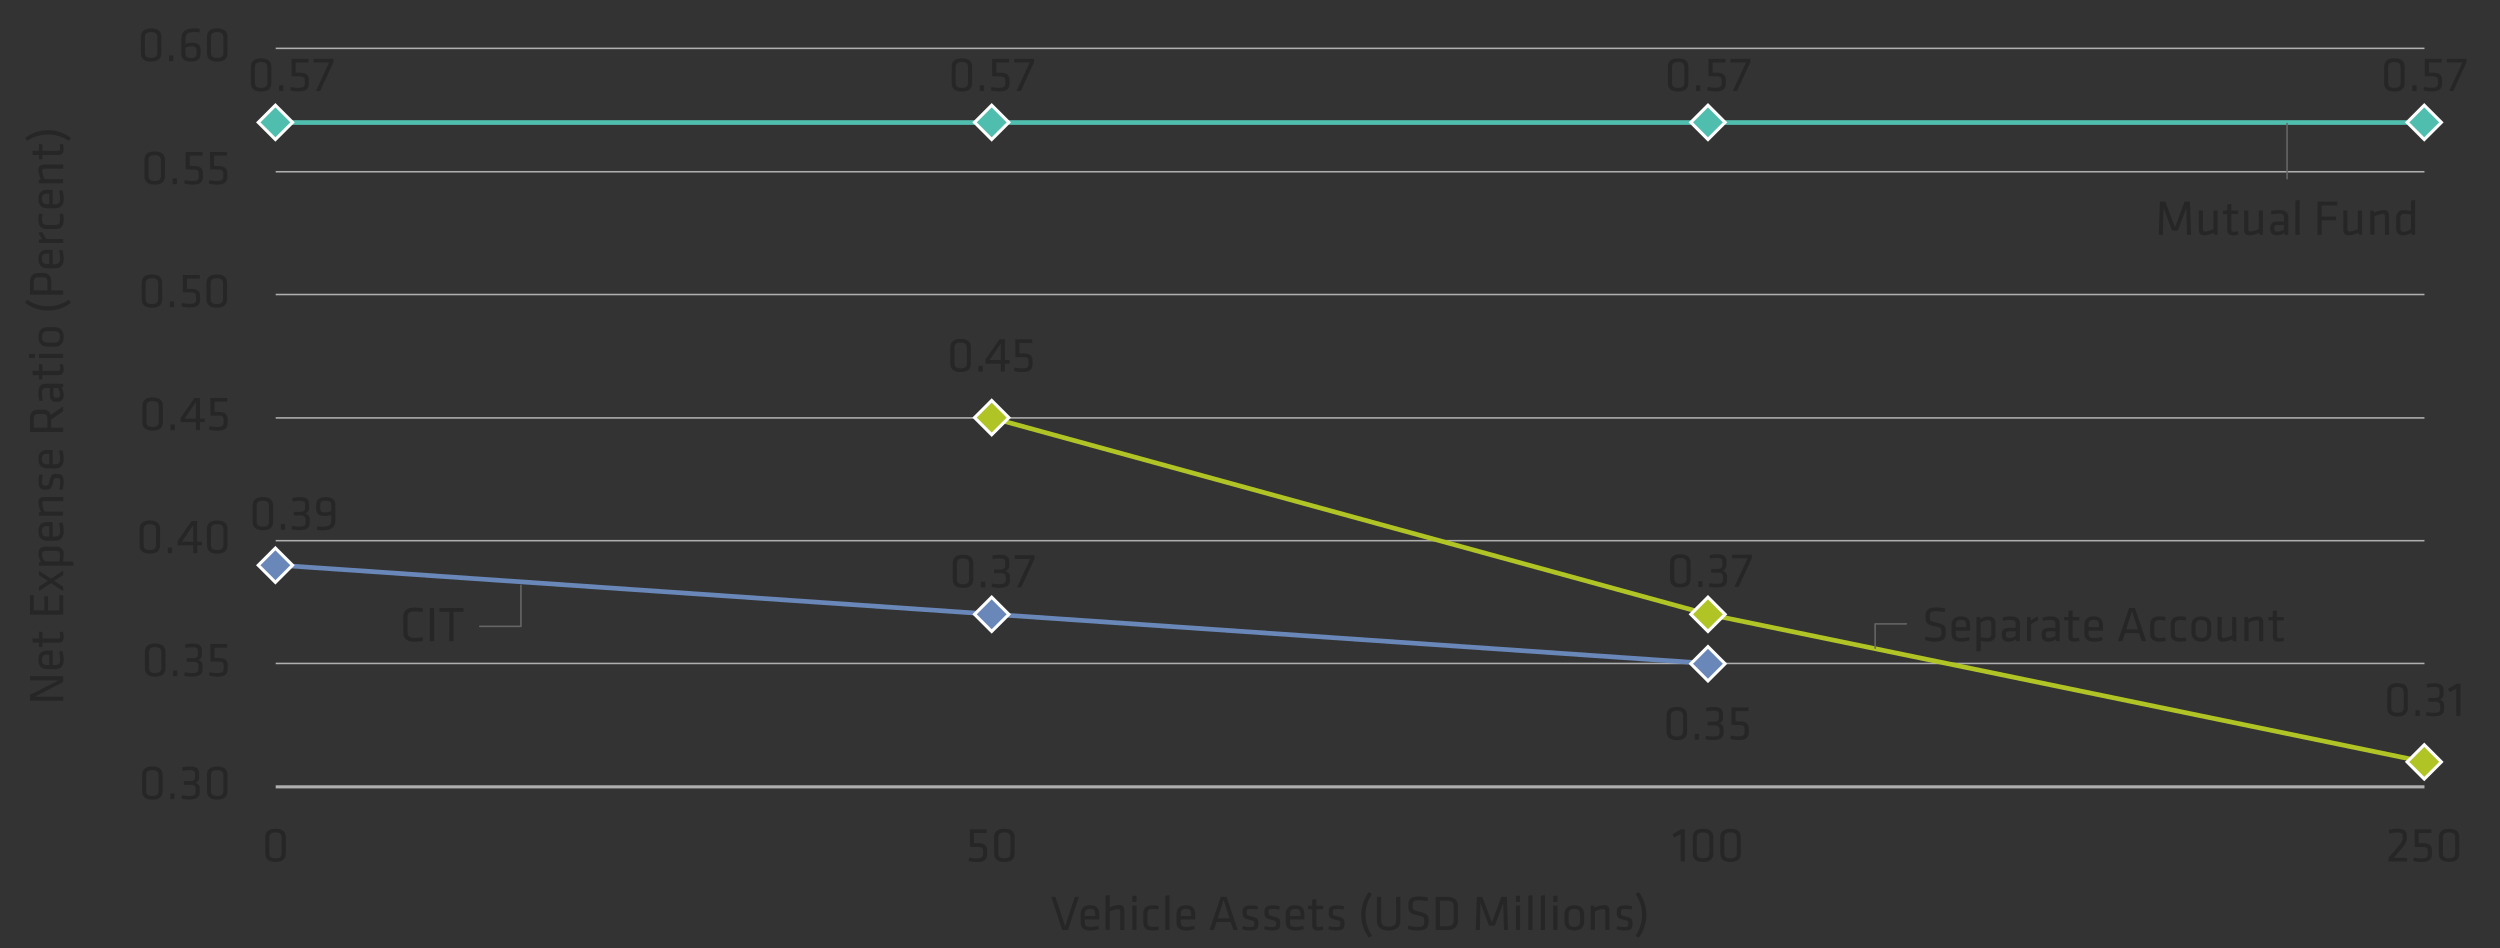 <svg xmlns="http://www.w3.org/2000/svg" viewBox="0 0 802.32 304.39"><rect x="0" y="0" width="802.32" height="304.39" fill="#333333" stroke="none"/><defs><style>.cls-1,.cls-2,.cls-3,.cls-5,.cls-7,.cls-9{fill:none;}.cls-1,.cls-2{stroke:#afafaf;}.cls-1,.cls-9{stroke-width:0.5px;}.cls-3{stroke:#50beaf;}.cls-3,.cls-7,.cls-9{stroke-linecap:round;}.cls-3,.cls-5,.cls-7{stroke-width:1.5px;}.cls-4{fill:#50beaf;}.cls-4,.cls-6,.cls-8{stroke:#fff;}.cls-5{stroke:#b1c425;stroke-miterlimit:10;}.cls-6{fill:#b1c425;}.cls-7{stroke:#6987b9;}.cls-8{fill:#6987b9;}.cls-9{stroke:#666;stroke-linejoin:round;}.cls-10{fill:#262626;}</style></defs><g id="AEM_DSKTP" data-name="AEM DSKTP"><path class="cls-1" d="M88.48,212.92h689.6m-689.6-39.4h689.6m-689.6-39.4h689.6M88.48,94.52h689.6M88.48,55.12h689.6M88.48,15.52h689.6"/><line class="cls-2" x1="88.48" y1="252.52" x2="778.08" y2="252.52"/><polyline class="cls-3" points="88.48 39.32 318.28 39.32 548.08 39.32 778.08 39.32"/><polygon class="cls-4" points="88.38 33.77 93.88 39.27 88.38 44.77 82.88 39.27 88.38 33.77 88.38 33.77"/><polygon class="cls-4" points="318.26 33.77 323.76 39.27 318.26 44.77 312.76 39.27 318.26 33.77 318.26 33.77"/><polygon class="cls-4" points="548.13 33.77 553.63 39.27 548.13 44.77 542.63 39.27 548.13 33.77 548.13 33.77"/><polygon class="cls-4" points="778.01 33.77 783.51 39.27 778.01 44.77 772.51 39.27 778.01 33.77 778.01 33.77"/><polyline class="cls-5" points="318.28 134.12 548.08 197.12 778.08 244.52"/><polygon class="cls-6" points="318.26 128.52 323.76 134.02 318.26 139.52 312.76 134.02 318.26 128.52 318.26 128.52"/><polygon class="cls-6" points="548.13 191.65 553.63 197.15 548.13 202.65 542.63 197.15 548.13 191.65 548.13 191.65"/><polygon class="cls-6" points="778.01 239.02 783.51 244.52 778.01 250.02 772.51 244.52 778.01 239.02 778.01 239.02"/><polyline class="cls-7" points="88.48 181.32 318.28 197.12 548.08 212.92"/><polygon class="cls-8" points="88.38 175.9 93.88 181.4 88.38 186.9 82.88 181.4 88.38 175.9 88.38 175.9"/><polygon class="cls-8" points="318.26 191.65 323.76 197.15 318.26 202.65 312.76 197.15 318.26 191.65 318.26 191.65"/><polygon class="cls-8" points="548.13 207.52 553.63 213.02 548.13 218.52 542.63 213.02 548.13 207.52 548.13 207.52"/><line class="cls-9" x1="733.98" y1="57.36" x2="733.98" y2="39.62"/><polyline class="cls-9" points="611.78 200.22 601.78 200.22 601.78 208.02"/><polyline class="cls-9" points="153.98 201.02 167.18 201.02 167.18 187.82"/><path class="cls-10" d="M87.1,26.62c0,1.6-.81,2.77-3.29,2.77s-3.3-1.17-3.3-2.77V21.49c0-1.6.82-2.76,3.3-2.76s3.29,1.16,3.29,2.76Zm-3.29-6.71c-1.47,0-2,.56-2,1.73v4.83c0,1.17.49,1.73,2,1.73s2-.56,2-1.73V21.64C85.76,20.47,85.28,19.91,83.81,19.91Z"/><path class="cls-10" d="M89.57,27.38h1.37v1.85H89.57Z"/><path class="cls-10" d="M93.55,18.89H99v1.18h-4.1v3.28l1.72,0c1.9.08,2.51,1,2.51,2.4v.93c0,1.7-.74,2.66-3.28,2.66A9.33,9.33,0,0,1,93.15,29l.14-1.09a11.65,11.65,0,0,0,2.53.27c1.6,0,2-.41,2-1.55v-.71c0-1-.32-1.36-1.65-1.39l-2.58-.05Z"/><path class="cls-10" d="M100.62,18.89H107V20l-4.26,9.21h-1.36l4.24-9.16h-5Z"/><path class="cls-10" d="M312,26.62c0,1.6-.81,2.77-3.29,2.77s-3.3-1.17-3.3-2.77V21.49c0-1.6.81-2.76,3.3-2.76S312,19.89,312,21.49Zm-3.29-6.71c-1.48,0-2,.56-2,1.73v4.83c0,1.17.48,1.73,2,1.73s1.95-.56,1.95-1.73V21.64C310.63,20.47,310.15,19.91,308.68,19.91Z"/><path class="cls-10" d="M314.43,27.38h1.38v1.85h-1.38Z"/><path class="cls-10" d="M318.42,18.89h5.44v1.18h-4.1v3.28l1.71,0c1.91.08,2.52,1,2.52,2.4v.93c0,1.7-.74,2.66-3.28,2.66A9.28,9.28,0,0,1,318,29l.14-1.09a11.65,11.65,0,0,0,2.53.27c1.6,0,1.95-.41,1.95-1.55v-.71c0-1-.32-1.36-1.65-1.39l-2.57-.05Z"/><path class="cls-10" d="M325.49,18.89h6.35V20l-4.25,9.21h-1.36l4.24-9.16h-5Z"/><path class="cls-10" d="M541.85,26.62c0,1.6-.82,2.77-3.3,2.77s-3.3-1.17-3.3-2.77V21.49c0-1.6.82-2.76,3.3-2.76s3.3,1.16,3.3,2.76Zm-3.3-6.71c-1.47,0-1.95.56-1.95,1.73v4.83c0,1.17.48,1.73,1.95,1.73s2-.56,2-1.73V21.64C540.5,20.47,540,19.91,538.55,19.91Z"/><path class="cls-10" d="M544.31,27.38h1.37v1.85h-1.37Z"/><path class="cls-10" d="M548.29,18.89h5.44v1.18h-4.09v3.28l1.71,0c1.91.08,2.51,1,2.51,2.4v.93c0,1.7-.73,2.66-3.28,2.66a9.33,9.33,0,0,1-2.69-.37l.15-1.09a11.65,11.65,0,0,0,2.53.27c1.6,0,1.95-.41,1.95-1.55v-.71c0-1-.32-1.36-1.65-1.39l-2.58-.05Z"/><path class="cls-10" d="M555.36,18.89h6.36V20l-4.26,9.21H556.1l4.24-9.16h-5Z"/><path class="cls-10" d="M771.72,26.62c0,1.6-.81,2.77-3.29,2.77s-3.3-1.17-3.3-2.77V21.49c0-1.6.81-2.76,3.3-2.76s3.29,1.16,3.29,2.76Zm-3.29-6.71c-1.48,0-2,.56-2,1.73v4.83c0,1.17.48,1.73,2,1.73s2-.56,2-1.73V21.64C770.38,20.47,769.9,19.91,768.43,19.91Z"/><path class="cls-10" d="M774.18,27.38h1.38v1.85h-1.38Z"/><path class="cls-10" d="M778.17,18.89h5.44v1.18h-4.1v3.28l1.72,0c1.9.08,2.51,1,2.51,2.4v.93c0,1.7-.74,2.66-3.28,2.66a9.28,9.28,0,0,1-2.69-.37l.14-1.09a11.65,11.65,0,0,0,2.53.27c1.6,0,1.95-.41,1.95-1.55v-.71c0-1-.32-1.36-1.65-1.39l-2.57-.05Z"/><path class="cls-10" d="M785.24,18.89h6.35V20l-4.25,9.21H786l4.24-9.16h-5Z"/><path class="cls-10" d="M311.58,116.64c0,1.6-.81,2.77-3.3,2.77s-3.29-1.17-3.29-2.77v-5.12c0-1.6.81-2.77,3.29-2.77s3.3,1.17,3.3,2.77Zm-3.3-6.7c-1.47,0-1.95.56-1.95,1.73v4.83c0,1.17.48,1.73,1.95,1.73s2-.56,2-1.73v-4.83C310.24,110.5,309.76,109.94,308.28,109.94Z"/><path class="cls-10" d="M314,117.41h1.38v1.84H314Z"/><path class="cls-10" d="M322.52,116.71v2.54h-1.34v-2.54h-4.93v-1.33l4.47-6.47h1.8v6.64H324v1.16Zm-1.34-1.16v-5.28l-3.6,5.28Z"/><path class="cls-10" d="M325.82,108.91h5.44v1.19h-4.1v3.28c.68,0,1,0,1.72.05,1.9.08,2.51,1,2.51,2.4v.92c0,1.7-.74,2.66-3.28,2.66a9,9,0,0,1-2.69-.37l.14-1.08a11.65,11.65,0,0,0,2.53.27c1.6,0,2-.42,2-1.56V116c0-1-.32-1.36-1.64-1.39l-2.58,0Z"/><path class="cls-10" d="M542.57,185.76c0,1.6-.82,2.77-3.3,2.77s-3.3-1.17-3.3-2.77v-5.12c0-1.6.82-2.77,3.3-2.77s3.3,1.17,3.3,2.77Zm-3.3-6.71c-1.47,0-1.95.56-1.95,1.73v4.84c0,1.16.48,1.73,1.95,1.73s2-.57,2-1.73v-4.84C541.22,179.61,540.74,179.05,539.27,179.05Z"/><path class="cls-10" d="M545,186.53h1.38v1.84H545Z"/><path class="cls-10" d="M548.63,187.09a10.24,10.24,0,0,0,2.34.26c1.5,0,2-.36,2-1.38v-.8c0-1-.58-1.39-1.62-1.39h-2.19v-1.19h2c1.25,0,1.6-.48,1.6-1.33v-.93c0-1-.44-1.28-1.72-1.28a12.49,12.49,0,0,0-2.26.24l-.15-1.13a11.41,11.41,0,0,1,2.44-.29c2.25,0,3,.78,3,2.27v1a1.94,1.94,0,0,1-1.22,2.06,1.74,1.74,0,0,1,1.41,1.91v1c0,1.66-1,2.43-3.39,2.43a9.06,9.06,0,0,1-2.48-.32Z"/><path class="cls-10" d="M555.88,178h6.35v1.14l-4.25,9.2h-1.37l4.25-9.16h-5Z"/><path class="cls-10" d="M772.72,227.17c0,1.6-.81,2.77-3.29,2.77s-3.3-1.17-3.3-2.77V222c0-1.6.81-2.76,3.3-2.76s3.29,1.16,3.29,2.76Zm-3.29-6.71c-1.48,0-2,.56-2,1.73V227c0,1.17.48,1.73,2,1.73s2-.56,2-1.73v-4.83C771.38,221,770.9,220.46,769.43,220.46Z"/><path class="cls-10" d="M775.18,227.93h1.38v1.85h-1.38Z"/><path class="cls-10" d="M778.78,228.5a10.88,10.88,0,0,0,2.34.25c1.51,0,2-.35,2-1.38v-.8c0-1-.58-1.39-1.62-1.39h-2.19V224h2c1.25,0,1.6-.48,1.6-1.33v-.93c0-1-.45-1.28-1.73-1.28a12.58,12.58,0,0,0-2.26.24l-.14-1.14a11.26,11.26,0,0,1,2.43-.28c2.26,0,3,.78,3,2.27v.94a1.94,1.94,0,0,1-1.21,2.07,1.72,1.72,0,0,1,1.4,1.9v1c0,1.67-1,2.44-3.39,2.44a9.06,9.06,0,0,1-2.48-.32Z"/><path class="cls-10" d="M786.21,222.12l-.6-1.07,2.81-1.61h1.2v10.34h-1.35V221Z"/><path class="cls-10" d="M87.66,167.41c0,1.6-.81,2.77-3.29,2.77s-3.3-1.17-3.3-2.77v-5.12c0-1.6.82-2.77,3.3-2.77s3.29,1.17,3.29,2.77Zm-3.29-6.7c-1.48,0-2,.56-2,1.73v4.83c0,1.17.48,1.73,2,1.73s1.95-.56,1.95-1.73v-4.83C86.32,161.27,85.84,160.71,84.37,160.71Z"/><path class="cls-10" d="M90.13,168.18H91.5V170H90.13Z"/><path class="cls-10" d="M93.73,168.74a10.15,10.15,0,0,0,2.33.26c1.51,0,2-.35,2-1.38v-.8c0-1-.58-1.39-1.62-1.39H94.3v-1.18h2c1.25,0,1.6-.49,1.6-1.33V162c0-1-.45-1.28-1.73-1.28a11.73,11.73,0,0,0-2.26.24l-.14-1.14a11.24,11.24,0,0,1,2.43-.29c2.26,0,3,.79,3,2.28v.94a1.94,1.94,0,0,1-1.21,2.07,1.73,1.73,0,0,1,1.41,1.9v1c0,1.67-1,2.43-3.4,2.43a8.69,8.69,0,0,1-2.48-.32Z"/><path class="cls-10" d="M106.32,165.24a7.23,7.23,0,0,1-2.13.37c-2,0-2.74-.85-2.74-2.55v-.51c0-1.87.56-3,3.08-3,2.3,0,3.12,1,3.12,2.52v4.53c0,2.65-1.19,3.61-4.2,3.61a8.31,8.31,0,0,1-1.76-.19l.13-1.12a8.66,8.66,0,0,0,1.43.14c2.48,0,3.07-.52,3.07-2.46Zm0-1.24v-1.82c0-1.14-.58-1.47-1.79-1.47-1.38,0-1.75.41-1.75,1.47v.88c0,1,.37,1.38,1.54,1.38A5.39,5.39,0,0,0,106.32,164Z"/><path class="cls-10" d="M312.35,185.92c0,1.6-.82,2.76-3.3,2.76s-3.3-1.16-3.3-2.76v-5.13c0-1.6.82-2.77,3.3-2.77s3.3,1.17,3.3,2.77Zm-3.3-6.71c-1.47,0-1.95.56-1.95,1.73v4.83c0,1.17.48,1.73,1.95,1.73s1.95-.56,1.95-1.73v-4.83C311,179.77,310.52,179.21,309.05,179.21Z"/><path class="cls-10" d="M314.81,186.68h1.37v1.84h-1.37Z"/><path class="cls-10" d="M318.41,187.24a10.21,10.21,0,0,0,2.33.26c1.51,0,2.05-.35,2.05-1.38v-.8c0-1-.57-1.39-1.61-1.39H319v-1.18h2c1.25,0,1.6-.48,1.6-1.33v-.93c0-1-.45-1.28-1.73-1.28a11.73,11.73,0,0,0-2.26.24l-.14-1.14a11.24,11.24,0,0,1,2.43-.29c2.26,0,3,.79,3,2.28v.94a1.94,1.94,0,0,1-1.21,2.07,1.73,1.73,0,0,1,1.41,1.9v1c0,1.67-1,2.43-3.4,2.43a8.74,8.74,0,0,1-2.48-.32Z"/><path class="cls-10" d="M325.65,178.18H332v1.14l-4.26,9.2h-1.36l4.24-9.15h-5Z"/><path class="cls-10" d="M541.45,234.78c0,1.6-.82,2.77-3.3,2.77s-3.3-1.17-3.3-2.77v-5.12c0-1.6.82-2.77,3.3-2.77s3.3,1.17,3.3,2.77Zm-3.3-6.7c-1.47,0-1.95.56-1.95,1.73v4.83c0,1.17.48,1.73,1.95,1.73s2-.56,2-1.73v-4.83C540.1,228.64,539.62,228.08,538.15,228.08Z"/><path class="cls-10" d="M543.91,235.55h1.38v1.84h-1.38Z"/><path class="cls-10" d="M547.51,236.11a10.24,10.24,0,0,0,2.34.26c1.5,0,2-.35,2-1.38v-.8c0-1-.58-1.39-1.62-1.39h-2.19v-1.19h2c1.25,0,1.6-.48,1.6-1.32v-.93c0-1-.44-1.28-1.72-1.28a11.65,11.65,0,0,0-2.26.24l-.15-1.14a11.41,11.41,0,0,1,2.44-.29c2.25,0,3,.79,3,2.28v.94a1.93,1.93,0,0,1-1.22,2.06,1.75,1.75,0,0,1,1.41,1.91v1c0,1.66-1,2.43-3.39,2.43a8.69,8.69,0,0,1-2.48-.32Z"/><path class="cls-10" d="M555.69,227.05h5.44v1.19H557v3.28c.67,0,1,0,1.71,0,1.91.08,2.52,1,2.52,2.4v.93c0,1.69-.74,2.65-3.28,2.65a9,9,0,0,1-2.69-.37l.14-1.08a11.65,11.65,0,0,0,2.53.27c1.6,0,1.95-.42,1.95-1.55v-.71c0-1-.32-1.36-1.65-1.39l-2.57-.05Z"/><path class="cls-10" d="M52.19,253.86c0,1.6-.82,2.77-3.3,2.77s-3.29-1.17-3.29-2.77v-5.12c0-1.6.81-2.77,3.29-2.77s3.3,1.17,3.3,2.77Zm-3.3-6.7c-1.47,0-2,.55-2,1.72v4.84c0,1.17.48,1.73,2,1.73s2-.56,2-1.73v-4.84C50.85,247.71,50.37,247.16,48.89,247.16Z"/><path class="cls-10" d="M54.65,254.63H56v1.84H54.65Z"/><path class="cls-10" d="M58.43,255.19a10.24,10.24,0,0,0,2.34.26c1.5,0,2-.36,2-1.38v-.8c0-1-.57-1.39-1.61-1.39H59v-1.19h2c1.25,0,1.6-.48,1.6-1.33v-.92c0-1-.45-1.28-1.73-1.28a11.55,11.55,0,0,0-2.25.24l-.15-1.14a11.26,11.26,0,0,1,2.44-.29c2.25,0,3,.78,3,2.27v.95a1.94,1.94,0,0,1-1.22,2.06,1.74,1.74,0,0,1,1.41,1.91v1c0,1.66-1,2.43-3.39,2.43a8.81,8.81,0,0,1-2.49-.32Z"/><path class="cls-10" d="M73,253.86c0,1.6-.82,2.77-3.3,2.77s-3.29-1.17-3.29-2.77v-5.12c0-1.6.81-2.77,3.29-2.77s3.3,1.17,3.3,2.77Zm-3.3-6.7c-1.47,0-2,.55-2,1.72v4.84c0,1.17.48,1.73,2,1.73s2-.56,2-1.73v-4.84C71.65,247.71,71.17,247.16,69.69,247.16Z"/><path class="cls-10" d="M53.09,214.39c0,1.6-.82,2.77-3.3,2.77s-3.3-1.17-3.3-2.77v-5.12c0-1.6.82-2.77,3.3-2.77s3.3,1.17,3.3,2.77Zm-3.3-6.7c-1.47,0-1.95.56-1.95,1.73v4.83c0,1.17.48,1.73,1.95,1.73s2-.56,2-1.73v-4.83C51.74,208.25,51.27,207.69,49.79,207.69Z"/><path class="cls-10" d="M55.55,215.16h1.38V217H55.55Z"/><path class="cls-10" d="M59.33,215.72a10.21,10.21,0,0,0,2.33.26c1.51,0,2.05-.35,2.05-1.38v-.8c0-1-.57-1.39-1.61-1.39H59.9v-1.19h2c1.25,0,1.6-.48,1.6-1.32V209c0-1-.45-1.28-1.73-1.28a11.73,11.73,0,0,0-2.26.24l-.14-1.14a11.24,11.24,0,0,1,2.43-.29c2.26,0,3,.79,3,2.27v.95a1.93,1.93,0,0,1-1.21,2.06,1.75,1.75,0,0,1,1.41,1.91v1c0,1.66-1,2.43-3.4,2.43a8.69,8.69,0,0,1-2.48-.32Z"/><path class="cls-10" d="M67.5,206.66h5.44v1.19H68.85v3.28c.67,0,1,0,1.71.05,1.9.08,2.51,1,2.51,2.4v.92c0,1.7-.73,2.66-3.28,2.66a9,9,0,0,1-2.69-.37l.15-1.08a11.65,11.65,0,0,0,2.53.27c1.6,0,2-.42,2-1.56v-.7c0-1-.32-1.36-1.65-1.39l-2.58-.05Z"/><path class="cls-10" d="M51.39,174.92c0,1.6-.81,2.77-3.29,2.77s-3.3-1.17-3.3-2.77V169.8c0-1.6.82-2.77,3.3-2.77s3.29,1.17,3.29,2.77Zm-3.29-6.7c-1.48,0-2,.56-2,1.73v4.83c0,1.17.48,1.73,2,1.73s1.95-.56,1.95-1.73V170C50.05,168.78,49.57,168.22,48.1,168.22Z"/><path class="cls-10" d="M53.85,175.69h1.38v1.84H53.85Z"/><path class="cls-10" d="M63.31,175v2.54H62V175H57v-1.33l4.46-6.47h1.81v6.65H64.8V175ZM62,173.84v-5.29l-3.6,5.29Z"/><path class="cls-10" d="M73,174.92c0,1.6-.81,2.77-3.29,2.77s-3.3-1.17-3.3-2.77V169.8c0-1.6.82-2.77,3.3-2.77S73,168.2,73,169.8Zm-3.29-6.7c-1.48,0-2,.56-2,1.73v4.83c0,1.17.48,1.73,2,1.73s2-.56,2-1.73V170C71.65,168.78,71.17,168.22,69.7,168.22Z"/><path class="cls-10" d="M52.28,135.44c0,1.6-.81,2.77-3.29,2.77s-3.3-1.17-3.3-2.77v-5.12c0-1.6.82-2.77,3.3-2.77s3.29,1.17,3.29,2.77ZM49,128.73c-1.47,0-2,.56-2,1.73v4.84c0,1.16.49,1.72,2,1.72s1.95-.56,1.95-1.72v-4.84C50.94,129.29,50.46,128.73,49,128.73Z"/><path class="cls-10" d="M54.75,136.21h1.37v1.84H54.75Z"/><path class="cls-10" d="M64.2,135.5v2.55H62.86V135.5H57.93v-1.32l4.46-6.47H64.2v6.64h1.49v1.15Zm-1.34-1.15v-5.28l-3.6,5.28Z"/><path class="cls-10" d="M67.5,127.71h5.44v1.18h-4.1v3.28l1.72.05c1.9.08,2.51,1,2.51,2.4v.93c0,1.7-.74,2.66-3.28,2.66a9.28,9.28,0,0,1-2.69-.37l.14-1.09a11.65,11.65,0,0,0,2.53.27c1.6,0,2-.41,2-1.55v-.7c0-1-.32-1.36-1.65-1.39-1.07,0-1.77,0-2.57,0Z"/><path class="cls-10" d="M52.05,96c0,1.6-.82,2.77-3.3,2.77S45.46,97.56,45.46,96V90.84c0-1.6.81-2.77,3.29-2.77s3.3,1.17,3.3,2.77Zm-3.3-6.7c-1.47,0-2,.56-2,1.73v4.83c0,1.17.48,1.73,2,1.73s2-.56,2-1.73V91C50.71,89.82,50.23,89.26,48.75,89.26Z"/><path class="cls-10" d="M54.51,96.73h1.38v1.84H54.51Z"/><path class="cls-10" d="M58.67,88.23h5.44v1.19H60V92.7c.67,0,1,0,1.71,0,1.9.08,2.51,1,2.51,2.4v.93c0,1.69-.73,2.65-3.28,2.65a9,9,0,0,1-2.69-.37l.15-1.08a11.63,11.63,0,0,0,2.52.27c1.61,0,2-.42,2-1.55v-.71c0-1-.32-1.36-1.65-1.39l-2.58-.05Z"/><path class="cls-10" d="M72.87,96c0,1.6-.82,2.77-3.3,2.77s-3.3-1.17-3.3-2.77V90.84c0-1.6.82-2.77,3.3-2.77s3.3,1.17,3.3,2.77Zm-3.3-6.7c-1.47,0-1.95.56-1.95,1.73v4.83c0,1.17.48,1.73,1.95,1.73s2-.56,2-1.73V91C71.52,89.82,71,89.26,69.57,89.26Z"/><path class="cls-10" d="M52.94,56.49c0,1.6-.82,2.77-3.3,2.77s-3.29-1.17-3.29-2.77V51.36c0-1.6.81-2.76,3.29-2.76s3.3,1.16,3.3,2.76Zm-3.3-6.71c-1.47,0-2,.56-2,1.73v4.83c0,1.17.48,1.73,2,1.73s2-.56,2-1.73V51.51C51.6,50.34,51.12,49.78,49.64,49.78Z"/><path class="cls-10" d="M55.4,57.25h1.38V59.1H55.4Z"/><path class="cls-10" d="M59.56,48.76H65v1.18H60.91v3.28l1.71.05c1.9.08,2.51,1,2.51,2.4v.93c0,1.7-.73,2.66-3.28,2.66a9.33,9.33,0,0,1-2.69-.37l.15-1.09a11.65,11.65,0,0,0,2.53.27c1.6,0,1.95-.41,1.95-1.55v-.71c0-1-.32-1.36-1.65-1.39l-2.58-.05Z"/><path class="cls-10" d="M67.37,48.76h5.44v1.18h-4.1v3.28l1.72.05c1.9.08,2.51,1,2.51,2.4v.93c0,1.7-.74,2.66-3.28,2.66A9.33,9.33,0,0,1,67,58.89l.14-1.09a11.65,11.65,0,0,0,2.53.27c1.6,0,2-.41,2-1.55v-.71c0-1-.33-1.36-1.65-1.39l-2.58-.05Z"/><path class="cls-10" d="M51.79,17c0,1.6-.81,2.77-3.29,2.77S45.2,18.61,45.2,17V11.89c0-1.6.81-2.77,3.3-2.77s3.29,1.17,3.29,2.77ZM48.5,10.3c-1.48,0-2,.56-2,1.73v4.84c0,1.16.48,1.72,2,1.72s2-.56,2-1.72V12C50.45,10.86,50,10.3,48.5,10.3Z"/><path class="cls-10" d="M54.25,17.78h1.38v1.84H54.25Z"/><path class="cls-10" d="M59.53,14.06a7.24,7.24,0,0,1,2.13-.36c2,0,2.74.84,2.74,2.54v.51c0,1.88-.51,3-3.07,3-2.31,0-3.12-1-3.12-2.47V12.74c0-2.66,1.18-3.62,4.19-3.62a8.17,8.17,0,0,1,1.76.19L64,10.43a8.53,8.53,0,0,0-1.41-.14c-2.48,0-3.08.53-3.08,2.46Zm0,1.24v1.82c0,1.14.58,1.47,1.8,1.47,1.37,0,1.74-.41,1.74-1.47v-.88c0-1-.37-1.37-1.54-1.37A5.39,5.39,0,0,0,59.53,15.3Z"/><path class="cls-10" d="M73,17c0,1.6-.81,2.77-3.3,2.77S66.4,18.61,66.4,17V11.89c0-1.6.81-2.77,3.29-2.77S73,10.29,73,11.89Zm-3.3-6.71c-1.47,0-2,.56-2,1.73v4.84c0,1.16.48,1.72,2,1.72s2-.56,2-1.72V12C71.65,10.86,71.17,10.3,69.69,10.3Z"/><path class="cls-10" d="M91.72,273.86c0,1.6-.81,2.77-3.29,2.77s-3.3-1.17-3.3-2.77v-5.12c0-1.6.81-2.77,3.3-2.77s3.29,1.17,3.29,2.77Zm-3.29-6.7c-1.48,0-2,.55-2,1.72v4.84c0,1.17.48,1.73,2,1.73s1.95-.56,1.95-1.73v-4.84C90.38,267.71,89.9,267.16,88.43,267.16Z"/><path class="cls-10" d="M311.24,266.13h5.44v1.19h-4.09v3.28c.67,0,1,0,1.71,0,1.9.08,2.51,1,2.51,2.4V274c0,1.7-.73,2.66-3.28,2.66a9,9,0,0,1-2.69-.37l.15-1.09a11.08,11.08,0,0,0,2.53.28c1.6,0,2-.42,2-1.56v-.7c0-1-.32-1.36-1.65-1.39-1.07,0-1.78,0-2.58-.05Z"/><path class="cls-10" d="M325.63,273.86c0,1.6-.82,2.77-3.3,2.77s-3.3-1.17-3.3-2.77v-5.12c0-1.6.82-2.77,3.3-2.77s3.3,1.17,3.3,2.77Zm-3.3-6.7c-1.47,0-1.95.55-1.95,1.72v4.84c0,1.17.48,1.73,1.95,1.73s1.95-.56,1.95-1.73v-4.84C324.28,267.71,323.8,267.16,322.33,267.16Z"/><path class="cls-10" d="M537.29,268.82l-.59-1.07,2.8-1.62h1.2v10.34h-1.34v-8.8Z"/><path class="cls-10" d="M549.85,273.86c0,1.6-.81,2.77-3.29,2.77s-3.3-1.17-3.3-2.77v-5.12c0-1.6.81-2.77,3.3-2.77s3.29,1.17,3.29,2.77Zm-3.29-6.7c-1.48,0-2,.55-2,1.72v4.84c0,1.17.48,1.73,2,1.73s2-.56,2-1.73v-4.84C548.51,267.71,548,267.16,546.56,267.16Z"/><path class="cls-10" d="M558.67,273.86c0,1.6-.82,2.77-3.3,2.77s-3.3-1.17-3.3-2.77v-5.12c0-1.6.82-2.77,3.3-2.77s3.3,1.17,3.3,2.77Zm-3.3-6.7c-1.47,0-2,.55-2,1.72v4.84c0,1.17.48,1.73,2,1.73s2-.56,2-1.73v-4.84C557.32,267.71,556.85,267.16,555.37,267.16Z"/><path class="cls-10" d="M766.57,275.24c1.18-1.35,1.48-1.7,2.75-3.19,1.63-1.93,1.74-2.35,1.74-3.1v-.47c0-1-.27-1.31-1.89-1.31a10,10,0,0,0-2.36.35l-.2-1.15a10.08,10.08,0,0,1,2.68-.4c2.46,0,3.12.86,3.12,2.5v.35c0,1.26-.23,1.81-1.83,3.71-1.15,1.38-1.31,1.59-2.35,2.76h4.27v1.18h-5.93Z"/><path class="cls-10" d="M774.89,266.13h5.44v1.19h-4.1v3.28c.67,0,1,0,1.71,0,1.91.08,2.52,1,2.52,2.4V274c0,1.7-.74,2.66-3.29,2.66a8.89,8.89,0,0,1-2.68-.37l.14-1.09a11.08,11.08,0,0,0,2.53.28c1.6,0,2-.42,2-1.56v-.7c0-1-.32-1.36-1.65-1.39-1.07,0-1.77,0-2.57-.05Z"/><path class="cls-10" d="M789.27,273.86c0,1.6-.81,2.77-3.29,2.77s-3.3-1.17-3.3-2.77v-5.12c0-1.6.81-2.77,3.3-2.77s3.29,1.17,3.29,2.77Zm-3.29-6.7c-1.48,0-2,.55-2,1.72v4.84c0,1.17.48,1.73,2,1.73s1.95-.56,1.95-1.73v-4.84C787.93,267.71,787.45,267.16,786,267.16Z"/><path class="cls-10" d="M11.2,223.57h9.08v1.31H9.62V223l9.12-4.64H9.62V217H20.28v1.89Z"/><path class="cls-10" d="M19.29,211.57a10.13,10.13,0,0,0-.37-2.47l1.07-.17a8.47,8.47,0,0,1,.45,2.75c0,2.31-1.1,3.09-2.86,3.09H15.24c-1.62,0-2.91-.74-2.91-3.06s1.32-2.93,2.94-2.93H16.9v4.65h.66C18.79,213.43,19.29,213.09,19.29,211.57Zm-3.51,1.86v-3.35h-.64c-1.09,0-1.69.37-1.69,1.63s.6,1.72,1.69,1.72Z"/><path class="cls-10" d="M20.15,202.69a4.72,4.72,0,0,1,.29,1.63c0,1.31-.48,1.94-1.78,1.94H13.61v1.37H12.49v-1.37H10.56l-.19-1.35h2.12V202.7l1.12.12v2.09h4.83c.58,0,.86-.08.86-.8a4.87,4.87,0,0,0-.19-1.25Z"/><path class="cls-10" d="M9.62,197.27V191h1.23v4.9H14.2v-4.55h1.23v4.55h3.62V191h1.23v6.29Z"/><path class="cls-10" d="M20.28,189.73l-3.92-2.56-3.87,2.51v-1.39l2.86-1.86-2.86-1.85v-1.4l3.87,2.53,3.92-2.57v1.4l-2.9,1.89,2.9,1.88Z"/><path class="cls-10" d="M17.9,175.44A2.24,2.24,0,0,1,20.44,178a12.17,12.17,0,0,1-.24,2.22h3.23l.2,1.35H12.49V180.4l.7-.11a4.16,4.16,0,0,1-.86-2.58c0-1.53.81-2.27,2.38-2.27ZM19,180.19a13,13,0,0,0,.24-2.14c0-.9-.42-1.26-1.36-1.26H14.71c-.8,0-1.2.25-1.2,1.2a3.6,3.6,0,0,0,.93,2.2Z"/><path class="cls-10" d="M19.29,170.34a10.13,10.13,0,0,0-.37-2.47L20,167.7a8.47,8.47,0,0,1,.45,2.75c0,2.3-1.1,3.09-2.86,3.09H15.24c-1.62,0-2.91-.74-2.91-3.06s1.32-2.93,2.94-2.93H16.9v4.64h.66C18.79,172.19,19.29,171.86,19.29,170.34Zm-3.51,1.85v-3.34h-.64c-1.09,0-1.69.37-1.69,1.63s.6,1.71,1.69,1.71Z"/><path class="cls-10" d="M20.28,160.82h-6c-.52,0-.72.25-.72.75a7.26,7.26,0,0,0,.78,2.61h5.89v1.34H12.49v-1.09l.67-.12a8.42,8.42,0,0,1-.83-3.14c0-1.25.78-1.7,2-1.7h6Z"/><path class="cls-10" d="M20.44,154.77a7.94,7.94,0,0,1-.42,2.48L19,157.07a9,9,0,0,0,.32-2.22c0-1.23-.23-1.44-1.06-1.44s-.93.06-1.31,1.63c-.48,1.94-.88,2.11-2.5,2.11-1.44,0-2.09-.64-2.09-2.68a8.58,8.58,0,0,1,.27-2.21l1.1.09a12.37,12.37,0,0,0-.22,2.16c0,1.16.27,1.32,1,1.32.87,0,1,0,1.35-1.33.56-2.24.83-2.42,2.38-2.42S20.44,152.54,20.44,154.77Z"/><path class="cls-10" d="M19.29,147.12a10,10,0,0,0-.37-2.46l1.07-.18a8.56,8.56,0,0,1,.45,2.75c0,2.31-1.1,3.09-2.86,3.09H15.24c-1.62,0-2.91-.73-2.91-3s1.32-2.93,2.94-2.93H16.9V149h.66C18.79,149,19.29,148.64,19.29,147.12ZM15.78,149v-3.35h-.64c-1.09,0-1.69.37-1.69,1.64s.6,1.71,1.69,1.71Z"/><path class="cls-10" d="M16.42,134.64v2.61h3.86v1.38H9.62v-4.07c0-2.29,1-3.09,2.63-3.09h1.53a2.25,2.25,0,0,1,2.48,1.7l4-2.77V132Zm-5.57,0v2.64h4.36v-2.64c0-1.31-.37-1.76-1.41-1.76H12.26C11.2,132.85,10.85,133.3,10.85,134.61Z"/><path class="cls-10" d="M20.28,123.17v1.14l-.58.08a4.4,4.4,0,0,1,.74,2.52c0,1.46-.86,2.07-2.24,2.07-1.62,0-2.19-.82-2.19-2.39v-2.08H14.79c-1,0-1.31.44-1.31,1.7a13.76,13.76,0,0,0,.25,2.34l-1.07.14a11.07,11.07,0,0,1-.33-2.56c0-2.22.86-3,2.52-3Zm-3.15,1.34v2c0,.83.25,1.13,1,1.13s1.12-.14,1.12-1.1a4,4,0,0,0-.64-2Z"/><path class="cls-10" d="M20.15,116.82a4.72,4.72,0,0,1,.29,1.63c0,1.31-.48,1.94-1.78,1.94H13.61v1.37H12.49v-1.37H10.56L10.37,119h2.12v-2.21l1.12.12V119h4.83c.58,0,.86-.08.86-.8a4.87,4.87,0,0,0-.19-1.25Z"/><path class="cls-10" d="M11.24,114.88H9.3v-1.34h1.94Zm9,0H12.49v-1.34h7.79Z"/><path class="cls-10" d="M20.44,108.11c0,2.28-1.3,3.17-2.93,3.17H15.25c-1.63,0-2.92-.89-2.92-3.17S13.62,105,15.25,105h2.26C19.14,105,20.44,105.84,20.44,108.11Zm-7,0c0,1.22.58,1.83,1.72,1.83h2.35q1.71,0,1.71-1.83c0-1.21-.57-1.82-1.71-1.82H15.21C14.07,106.29,13.49,106.9,13.49,108.11Z"/><path class="cls-10" d="M8.72,96.19a11.75,11.75,0,0,0,13.38,0l.65,1a11.9,11.9,0,0,1-7.34,2.47,11.89,11.89,0,0,1-7.33-2.47Z"/><path class="cls-10" d="M9.62,94.56V90.71c0-2.29,1-3.09,2.63-3.09h1.58c1.65,0,2.64.8,2.64,3.09v2.48h3.81v1.37Zm1.23-3.81v2.44h4.39V90.75c0-1.31-.37-1.76-1.41-1.76H12.26C11.2,89,10.85,89.44,10.85,90.75Z"/><path class="cls-10" d="M19.29,82.85a10,10,0,0,0-.37-2.46L20,80.21A8.56,8.56,0,0,1,20.44,83c0,2.31-1.1,3.09-2.86,3.09H15.24c-1.62,0-2.91-.73-2.91-3s1.32-2.93,2.94-2.93H16.9v4.64h.66C18.79,84.71,19.29,84.37,19.29,82.85Zm-3.51,1.86V81.36h-.64c-1.09,0-1.69.37-1.69,1.64s.6,1.71,1.69,1.71Z"/><path class="cls-10" d="M13.56,74.47a17,17,0,0,0,1.34,2.22h5.38V78H12.49V76.87l1.08-.08a9.92,9.92,0,0,1-1.24-2.15Z"/><path class="cls-10" d="M17.61,73.52H15.16c-1.79,0-2.83-.67-2.83-3.1a7.51,7.51,0,0,1,.23-1.86l1.13.11a8.12,8.12,0,0,0-.18,1.72c0,1.34.38,1.79,1.6,1.79h2.55c1.21,0,1.6-.45,1.6-1.79a8.12,8.12,0,0,0-.18-1.72l1.12-.12a7.09,7.09,0,0,1,.24,1.87C20.44,72.92,19.4,73.52,17.61,73.52Z"/><path class="cls-10" d="M19.29,63.65a10,10,0,0,0-.37-2.46L20,61a8.56,8.56,0,0,1,.45,2.75c0,2.31-1.1,3.09-2.86,3.09H15.24c-1.62,0-2.91-.73-2.91-3s1.32-2.93,2.94-2.93H16.9v4.64h.66C18.79,65.51,19.29,65.17,19.29,63.65Zm-3.51,1.86V62.16h-.64c-1.09,0-1.69.37-1.69,1.64s.6,1.71,1.69,1.71Z"/><path class="cls-10" d="M20.28,54.13h-6c-.52,0-.72.26-.72.75a7.26,7.26,0,0,0,.78,2.61h5.89v1.35H12.49V57.75l.67-.13a8.37,8.37,0,0,1-.83-3.14c0-1.25.78-1.69,2-1.69h6Z"/><path class="cls-10" d="M20.15,46.18a4.77,4.77,0,0,1,.29,1.63c0,1.31-.48,1.94-1.78,1.94H13.61v1.38H12.49V49.75H10.56l-.19-1.35h2.12V46.2l1.12.11V48.4h4.83c.58,0,.86-.08.86-.8a4.8,4.8,0,0,0-.19-1.24Z"/><path class="cls-10" d="M8.08,44.25a11.89,11.89,0,0,1,7.33-2.47,11.9,11.9,0,0,1,7.34,2.47l-.65,1a11.8,11.8,0,0,0-13.38,0Z"/><path class="cls-10" d="M694.34,66.72l-.21,8.64H692.8l.37-10.66h1.74L698,72.94l3.07-8.24h1.75l.36,10.66h-1.32l-.21-8.64L698.92,74h-1.86Z"/><path class="cls-10" d="M707,67.57v6c0,.51.25.72.75.72a7.32,7.32,0,0,0,2.61-.78V67.57h1.34v7.79h-1.09l-.13-.67a8.32,8.32,0,0,1-3.13.83c-1.25,0-1.7-.78-1.7-2v-6Z"/><path class="cls-10" d="M718.34,75.23a4.77,4.77,0,0,1-1.63.29c-1.32,0-1.94-.48-1.94-1.78v-5h-1.38V67.57h1.38V65.65l1.34-.2v2.12h2.21l-.11,1.12h-2.1v4.83c0,.58.08.86.8.86a4.81,4.81,0,0,0,1.25-.19Z"/><path class="cls-10" d="M721.54,67.57v6c0,.51.25.72.75.72a7.26,7.26,0,0,0,2.61-.78V67.57h1.34v7.79h-1.09l-.12-.67a8.42,8.42,0,0,1-3.14.83c-1.25,0-1.7-.78-1.7-2v-6Z"/><path class="cls-10" d="M734.39,75.36h-1.14l-.08-.57a4.43,4.43,0,0,1-2.53.73c-1.46,0-2.06-.86-2.06-2.24,0-1.62.81-2.19,2.38-2.19H733V69.87c0-1-.43-1.31-1.69-1.31a13.65,13.65,0,0,0-2.34.25l-.15-1.07a11.16,11.16,0,0,1,2.57-.33c2.22,0,3,.86,3,2.53ZM733,72.21h-2c-.83,0-1.14.25-1.14,1s.15,1.12,1.11,1.12a3.91,3.91,0,0,0,2-.64Z"/><path class="cls-10" d="M736.67,75.36v-11l1.35-.19V75.36Z"/><path class="cls-10" d="M743.76,75.36V64.7h6.34v1.23h-5v3.56h4.62v1.23h-4.62v4.64Z"/><path class="cls-10" d="M753.35,67.57v6c0,.51.25.72.75.72a7.37,7.37,0,0,0,2.61-.78V67.57h1.34v7.79H757l-.13-.67a8.32,8.32,0,0,1-3.13.83c-1.25,0-1.7-.78-1.7-2v-6Z"/><path class="cls-10" d="M765.38,75.36v-6c0-.52-.26-.72-.75-.72a7.26,7.26,0,0,0-2.61.78v5.89h-1.35V67.57h1.09l.13.67a8.37,8.37,0,0,1,3.14-.83c1.24,0,1.69.78,1.69,2v6Z"/><path class="cls-10" d="M769,70a2.24,2.24,0,0,1,2.53-2.54,12.27,12.27,0,0,1,2.22.24V64.38l1.34-.19V75.36h-1.13l-.11-.7a4.18,4.18,0,0,1-2.58.86c-1.54,0-2.27-.81-2.27-2.38Zm4.75-1.12a13,13,0,0,0-2.14-.24c-.9,0-1.27.42-1.27,1.36v3.19c0,.8.26,1.2,1.2,1.2a3.63,3.63,0,0,0,2.21-.93Z"/><path class="cls-10" d="M620.93,205.93a9.12,9.12,0,0,1-3.17-.56l.23-1.12a10.28,10.28,0,0,0,3,.46c1.71,0,2.06-.45,2.06-1.66,0-1.44,0-1.57-2.21-2.07-2.58-.57-2.88-1.07-2.88-3.28,0-1.86.77-2.75,3.41-2.75a12.34,12.34,0,0,1,2.88.35l-.11,1.17a13.23,13.23,0,0,0-2.74-.31c-1.74,0-2.06.36-2.06,1.59,0,1.47,0,1.54,2.11,2.06,2.83.71,3,1.12,3,3.2C624.41,204.87,623.86,205.93,620.93,205.93Z"/><path class="cls-10" d="M629.49,204.78a10.13,10.13,0,0,0,2.47-.37l.17,1.07a8.47,8.47,0,0,1-2.75.45c-2.3,0-3.09-1.11-3.09-2.87v-2.33c0-1.62.74-2.92,3.06-2.92s2.93,1.33,2.93,2.95v1.63h-4.64v.66C627.64,204.28,628,204.78,629.49,204.78Zm-1.85-3.51H631v-.64c0-1.09-.37-1.7-1.63-1.7s-1.71.61-1.71,1.7Z"/><path class="cls-10" d="M640.41,203.38a2.25,2.25,0,0,1-2.53,2.55,12.38,12.38,0,0,1-2.23-.24v3.23l-1.34.19V198h1.13l.12.71a4.1,4.1,0,0,1,2.57-.87c1.54,0,2.28.82,2.28,2.39Zm-4.76,1.12a12,12,0,0,0,2.15.24c.89,0,1.26-.41,1.26-1.36V200.2c0-.8-.25-1.2-1.2-1.2a3.61,3.61,0,0,0-2.21.92Z"/><path class="cls-10" d="M648.23,205.77h-1.14l-.08-.58a4.4,4.4,0,0,1-2.52.74c-1.46,0-2.07-.87-2.07-2.24,0-1.62.82-2.2,2.39-2.2h2.08v-1.21c0-1-.44-1.32-1.7-1.32a12.78,12.78,0,0,0-2.34.26l-.14-1.07a11.06,11.06,0,0,1,2.56-.34c2.22,0,3,.87,3,2.53Zm-1.34-3.16h-2c-.83,0-1.13.26-1.13,1s.14,1.13,1.1,1.13a3.89,3.89,0,0,0,2-.65Z"/><path class="cls-10" d="M654.09,199a17.61,17.61,0,0,0-2.23,1.35v5.38h-1.34V198h1.16l.09,1.09a9.64,9.64,0,0,1,2.14-1.25Z"/><path class="cls-10" d="M661,205.77h-1.14l-.08-.58a4.4,4.4,0,0,1-2.52.74c-1.46,0-2.07-.87-2.07-2.24,0-1.62.82-2.2,2.38-2.2h2.09v-1.21c0-1-.44-1.32-1.7-1.32a12.78,12.78,0,0,0-2.34.26l-.14-1.07a11.06,11.06,0,0,1,2.56-.34c2.22,0,3,.87,3,2.53Zm-1.34-3.16h-2c-.83,0-1.14.26-1.14,1s.15,1.13,1.11,1.13a3.89,3.89,0,0,0,2-.65Z"/><path class="cls-10" d="M667.38,205.64a4.72,4.72,0,0,1-1.63.29c-1.31,0-1.94-.48-1.94-1.78v-5.06h-1.37V198h1.37v-1.92l1.35-.19V198h2.21l-.12,1.12h-2.09v4.84c0,.57.08.86.8.86a4.87,4.87,0,0,0,1.25-.19Z"/><path class="cls-10" d="M672.12,204.78a10.06,10.06,0,0,0,2.46-.37l.18,1.07a8.56,8.56,0,0,1-2.75.45c-2.31,0-3.09-1.11-3.09-2.87v-2.33c0-1.62.73-2.92,3.05-2.92s2.93,1.33,2.93,2.95v1.63h-4.64v.66C670.26,204.28,670.6,204.78,672.12,204.78Zm-1.86-3.51h3.35v-.64c0-1.09-.37-1.7-1.64-1.7s-1.71.61-1.71,1.7Z"/><path class="cls-10" d="M688.76,205.77h-1.39l-.88-2.56H682l-.87,2.56H679.7l3.6-10.66h1.86Zm-4.53-9.67L682.32,202h3.81Z"/><path class="cls-10" d="M690.05,203.09v-2.44c0-1.8.67-2.84,3.11-2.84a6.93,6.93,0,0,1,1.85.24l-.11,1.12a8.05,8.05,0,0,0-1.71-.17c-1.35,0-1.79.38-1.79,1.6v2.54c0,1.22.44,1.6,1.79,1.6a8.05,8.05,0,0,0,1.71-.17l.13,1.12a7.09,7.09,0,0,1-1.87.24C690.66,205.93,690.05,204.89,690.05,203.09Z"/><path class="cls-10" d="M696.64,203.09v-2.44c0-1.8.68-2.84,3.11-2.84a7,7,0,0,1,1.86.24l-.12,1.12a8,8,0,0,0-1.71-.17c-1.34,0-1.79.38-1.79,1.6v2.54c0,1.22.45,1.6,1.79,1.6a8,8,0,0,0,1.71-.17l.13,1.12a7.09,7.09,0,0,1-1.87.24C697.25,205.93,696.64,204.89,696.64,203.09Z"/><path class="cls-10" d="M706.48,205.93c-2.27,0-3.17-1.3-3.17-2.93v-2.26c0-1.63.9-2.93,3.17-2.93s3.17,1.3,3.17,2.93V203C709.65,204.63,708.76,205.93,706.48,205.93Zm0-7c-1.21,0-1.82.58-1.82,1.71v2.36c0,1.13.61,1.71,1.82,1.71s1.83-.58,1.83-1.71v-2.36C708.31,199.56,707.7,199,706.48,199Z"/><path class="cls-10" d="M713,198v6c0,.51.25.72.75.72a7.42,7.42,0,0,0,2.61-.79V198h1.34v7.8h-1.09l-.13-.67a8.51,8.51,0,0,1-3.13.83c-1.25,0-1.7-.79-1.7-2v-6Z"/><path class="cls-10" d="M725,205.77v-6c0-.51-.26-.72-.75-.72a7.3,7.3,0,0,0-2.61.79v5.89h-1.35V198h1.09l.13.67a8.56,8.56,0,0,1,3.14-.83c1.25,0,1.69.79,1.69,2v6Z"/><path class="cls-10" d="M733,205.64a4.77,4.77,0,0,1-1.63.29c-1.31,0-1.94-.48-1.94-1.78v-5.06H728V198h1.38v-1.92l1.35-.19V198H733l-.11,1.12h-2.09v4.84c0,.57.08.86.8.86a4.8,4.8,0,0,0,1.24-.19Z"/><path class="cls-10" d="M130.79,202.71c0,1.49.58,2,2.32,2a16.94,16.94,0,0,0,2.5-.22l.15,1.18a13.43,13.43,0,0,1-2.69.29c-2.61,0-3.65-1.12-3.65-3.14v-4.71c0-2,1-3.13,3.65-3.13a13.43,13.43,0,0,1,2.69.29l-.15,1.18a16.94,16.94,0,0,0-2.5-.22c-1.74,0-2.32.48-2.32,2Z"/><path class="cls-10" d="M139.32,205.77h-1.38V195.11h1.38Z"/><path class="cls-10" d="M144.22,196.34H141v-1.23h7.75v1.23h-3.19v9.43h-1.37Z"/><path class="cls-10" d="M337.37,287.81h1.33l3.12,9.46,3.12-9.46h1.33l-3.52,10.66H340.9Z"/><path class="cls-10" d="M350,297.48a10.13,10.13,0,0,0,2.47-.37l.17,1.07a8.21,8.21,0,0,1-2.75.45c-2.3,0-3.09-1.1-3.09-2.86v-2.34c0-1.62.74-2.91,3.06-2.91s2.93,1.32,2.93,2.94v1.63h-4.64v.66C348.13,297,348.46,297.48,350,297.48ZM348.13,294h3.34v-.64c0-1.09-.37-1.69-1.63-1.69s-1.71.6-1.71,1.69Z"/><path class="cls-10" d="M359.5,298.47v-6c0-.52-.25-.72-.75-.72a7.26,7.26,0,0,0-2.61.8v5.87H354.8v-11l1.34-.19v4a8,8,0,0,1,3-.81c1.25,0,1.7.78,1.7,2v6Z"/><path class="cls-10" d="M363.39,289.43v-1.94h1.34v1.94Zm0,9v-7.79h1.34v7.79Z"/><path class="cls-10" d="M366.91,295.8v-2.45c0-1.79.67-2.83,3.11-2.83a7,7,0,0,1,1.85.24l-.11,1.12a8.09,8.09,0,0,0-1.71-.18c-1.35,0-1.8.38-1.8,1.6v2.55c0,1.21.45,1.6,1.8,1.6a8.09,8.09,0,0,0,1.71-.18l.13,1.12a7.15,7.15,0,0,1-1.87.24C367.52,298.63,366.91,297.59,366.91,295.8Z"/><path class="cls-10" d="M374,298.47v-11l1.35-.19v11.17Z"/><path class="cls-10" d="M380.78,297.48a10.13,10.13,0,0,0,2.47-.37l.17,1.07a8.21,8.21,0,0,1-2.75.45c-2.3,0-3.09-1.1-3.09-2.86v-2.34c0-1.62.74-2.91,3.06-2.91s2.93,1.32,2.93,2.94v1.63h-4.64v.66C378.93,297,379.26,297.48,380.78,297.48ZM378.93,294h3.34v-.64c0-1.09-.37-1.69-1.63-1.69s-1.71.6-1.71,1.69Z"/><path class="cls-10" d="M397.23,298.47h-1.39l-.88-2.56h-4.53l-.86,2.56h-1.4l3.6-10.66h1.86Zm-4.53-9.67-1.9,5.91h3.81Z"/><path class="cls-10" d="M401.17,298.63a7.73,7.73,0,0,1-2.49-.42l.18-1a9,9,0,0,0,2.23.32c1.23,0,1.44-.23,1.44-1.06s-.07-.93-1.64-1.31c-1.93-.48-2.11-.88-2.11-2.5,0-1.44.64-2.09,2.69-2.09a8.63,8.63,0,0,1,2.21.27l-.1,1.1a12.27,12.27,0,0,0-2.16-.22c-1.15,0-1.31.27-1.31,1,0,.87,0,1,1.33,1.35,2.24.56,2.41.83,2.41,2.38S403.39,298.63,401.17,298.63Z"/><path class="cls-10" d="M408.17,298.63a7.71,7.71,0,0,1-2.48-.42l.18-1a9,9,0,0,0,2.22.32c1.24,0,1.44-.23,1.44-1.06s-.06-.93-1.63-1.31c-1.94-.48-2.11-.88-2.11-2.5,0-1.44.64-2.09,2.69-2.09a8.63,8.63,0,0,1,2.21.27l-.1,1.1a12.37,12.37,0,0,0-2.16-.22c-1.15,0-1.31.27-1.31,1,0,.87,0,1,1.33,1.35,2.24.56,2.41.83,2.41,2.38S410.4,298.63,408.17,298.63Z"/><path class="cls-10" d="M415.82,297.48a10.13,10.13,0,0,0,2.47-.37l.17,1.07a8.21,8.21,0,0,1-2.75.45c-2.3,0-3.09-1.1-3.09-2.86v-2.34c0-1.62.74-2.91,3.06-2.91s2.93,1.32,2.93,2.94v1.63H414v.66C414,297,414.3,297.48,415.82,297.48ZM414,294h3.35v-.64c0-1.09-.37-1.69-1.63-1.69s-1.72.6-1.72,1.69Z"/><path class="cls-10" d="M424.7,298.34a4.72,4.72,0,0,1-1.63.29c-1.31,0-1.94-.48-1.94-1.78V291.8h-1.37v-1.12h1.37v-1.93l1.35-.19v2.12h2.21l-.12,1.12h-2.09v4.83c0,.58.08.86.8.86a4.87,4.87,0,0,0,1.25-.19Z"/><path class="cls-10" d="M428.8,298.63a7.67,7.67,0,0,1-2.48-.42l.17-1a9.1,9.1,0,0,0,2.23.32c1.23,0,1.44-.23,1.44-1.06s-.06-.93-1.64-1.31c-1.93-.48-2.11-.88-2.11-2.5,0-1.44.64-2.09,2.69-2.09a8.63,8.63,0,0,1,2.21.27l-.1,1.1a12.27,12.27,0,0,0-2.16-.22c-1.15,0-1.31.27-1.31,1,0,.87,0,1,1.33,1.35,2.24.56,2.42.83,2.42,2.38S431,298.63,428.8,298.63Z"/><path class="cls-10" d="M440.32,286.91a11.81,11.81,0,0,0,0,13.39l-1,.64a12.13,12.13,0,0,1,0-14.67Z"/><path class="cls-10" d="M449.42,287.81v7.67c0,1.74-1,3.15-3.77,3.15s-3.78-1.41-3.78-3.15v-7.67h1.38v7.59c0,1.31.71,2,2.4,2s2.4-.69,2.4-2v-7.59Z"/><path class="cls-10" d="M454.91,298.63a9,9,0,0,1-3.17-.56L452,297a10.28,10.28,0,0,0,3,.46c1.71,0,2.07-.44,2.07-1.66,0-1.44,0-1.57-2.21-2.07-2.58-.57-2.88-1.07-2.88-3.28,0-1.85.76-2.75,3.41-2.75a12.41,12.41,0,0,1,2.88.35l-.11,1.17a13.22,13.22,0,0,0-2.74-.3c-1.75,0-2.07.35-2.07,1.58,0,1.47,0,1.54,2.12,2.07,2.83.7,3,1.12,3,3.2C458.38,297.57,457.84,298.63,454.91,298.63Z"/><path class="cls-10" d="M464.48,287.81c2.61,0,3.42,1.36,3.42,3.06v4.54c0,1.7-.81,3.06-3.42,3.06h-3.73V287.81Zm-2.36,9.43h2.31c1.62,0,2.1-.67,2.1-1.92V291c0-1.25-.48-1.92-2.1-1.92h-2.31Z"/><path class="cls-10" d="M475.13,289.83l-.2,8.64H473.6l.36-10.66h1.75l3.07,8.24,3.07-8.24h1.75l.37,10.66h-1.33l-.21-8.64-2.72,7.26h-1.86Z"/><path class="cls-10" d="M486.48,289.43v-1.94h1.34v1.94Zm0,9v-7.79h1.34v7.79Z"/><path class="cls-10" d="M490.48,298.47v-11l1.34-.19v11.17Z"/><path class="cls-10" d="M494.47,298.47v-11l1.35-.19v11.17Z"/><path class="cls-10" d="M498.47,289.43v-1.94h1.35v1.94Zm0,9v-7.79h1.35v7.79Z"/><path class="cls-10" d="M505.24,298.63c-2.27,0-3.17-1.3-3.17-2.93v-2.26c0-1.63.9-2.92,3.17-2.92s3.17,1.29,3.17,2.92v2.26C508.41,297.33,507.52,298.63,505.24,298.63Zm0-6.95c-1.21,0-1.82.58-1.82,1.72v2.35c0,1.14.61,1.71,1.82,1.71s1.83-.57,1.83-1.71V293.4C507.07,292.26,506.46,291.68,505.24,291.68Z"/><path class="cls-10" d="M515.2,298.47v-6c0-.52-.26-.72-.76-.72a7.27,7.27,0,0,0-2.6.78v5.89h-1.35v-7.79h1.09l.13.67a8.37,8.37,0,0,1,3.13-.83c1.25,0,1.7.78,1.7,2v6Z"/><path class="cls-10" d="M521.24,298.63a7.71,7.71,0,0,1-2.48-.42l.18-1a9,9,0,0,0,2.22.32c1.24,0,1.44-.23,1.44-1.06s-.06-.93-1.63-1.31c-1.94-.48-2.11-.88-2.11-2.5,0-1.44.64-2.09,2.69-2.09a8.63,8.63,0,0,1,2.21.27l-.1,1.1a12.37,12.37,0,0,0-2.16-.22c-1.15,0-1.31.27-1.31,1,0,.87,0,1,1.33,1.35,2.24.56,2.41.83,2.41,2.38S523.47,298.63,521.24,298.63Z"/><path class="cls-10" d="M525.9,286.27a12.17,12.17,0,0,1,0,14.67l-1-.64a11.81,11.81,0,0,0,0-13.39Z"/></g></svg>